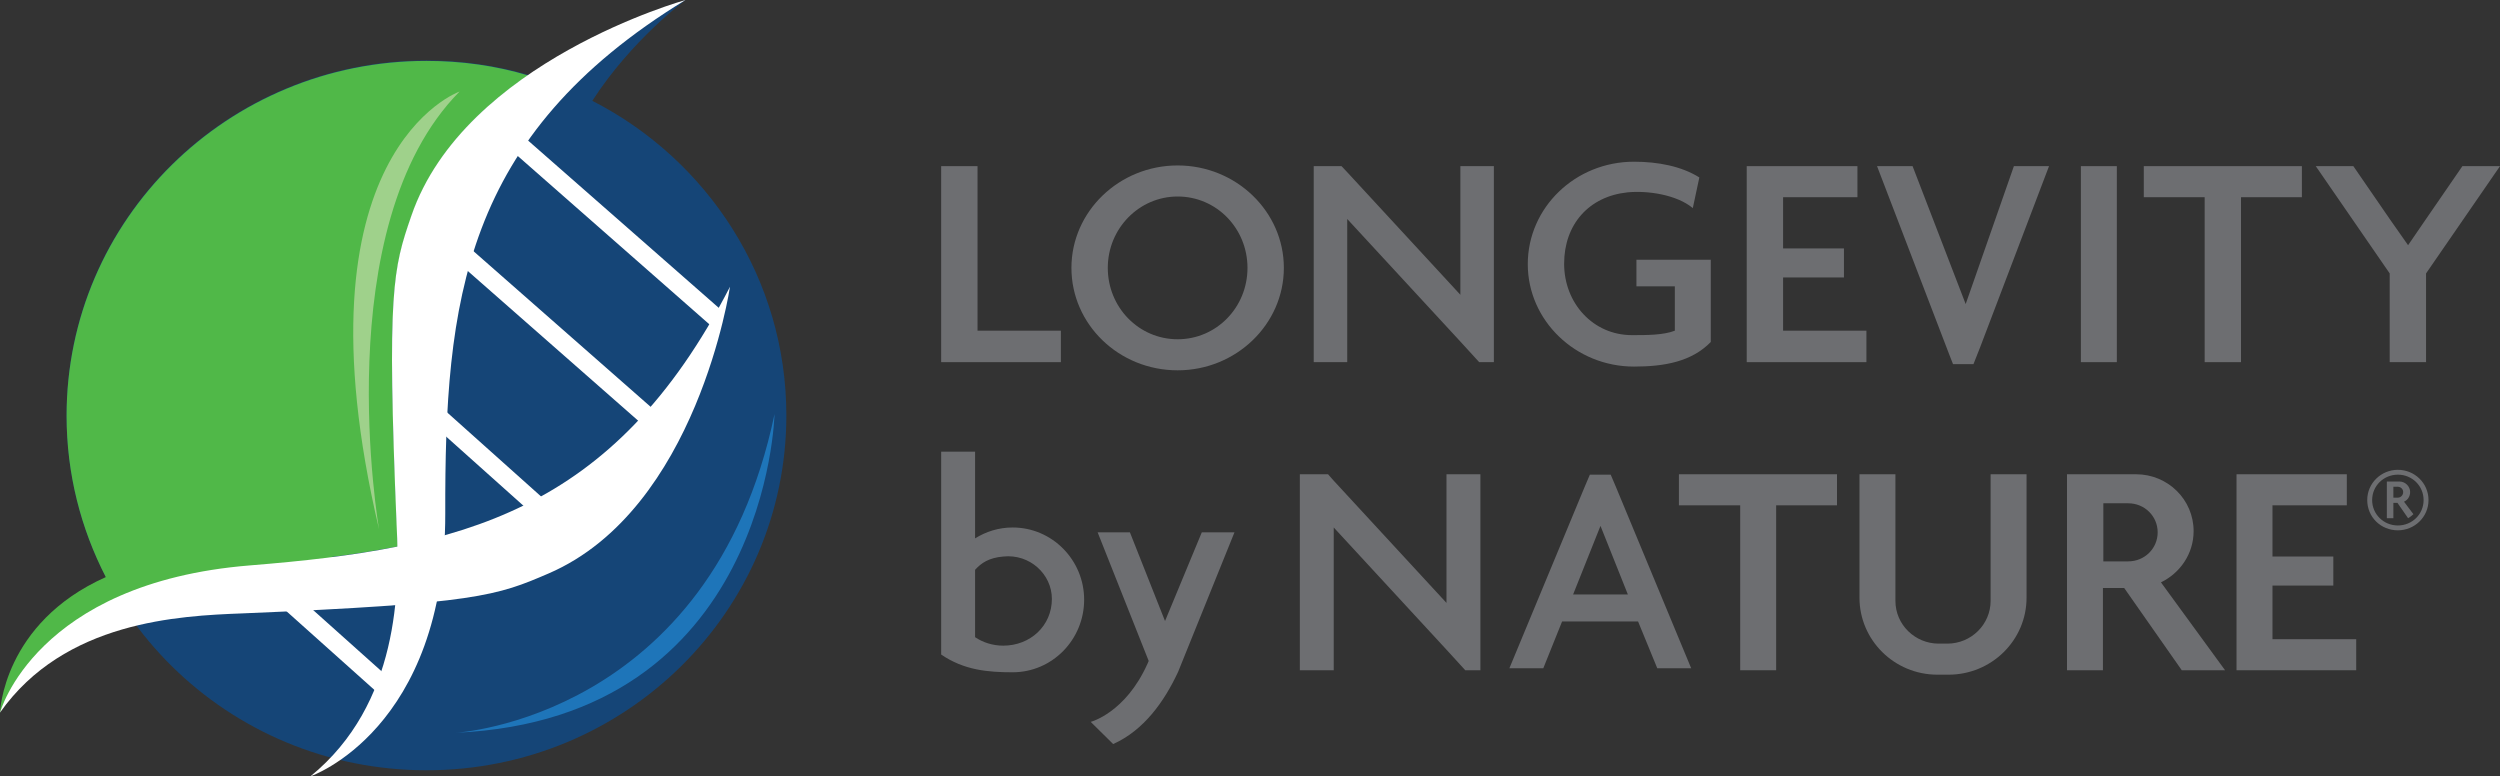 <svg width="190" height="59" viewBox="0 0 190 59" fill="none" xmlns="http://www.w3.org/2000/svg">
<rect x="0" y="0" width="190" height="59" fill="#333333" stroke="none"/>
<path d="M160.879 12.627H158.147V27.523H160.879V12.627Z" fill="#6D6E71"/>
<path d="M174.943 12.627H170.317H167.554H162.928V14.988H167.554V27.523H170.317V14.988H174.943V12.627Z" fill="#6D6E71"/>
<path d="M141.848 25.132H135.515V21.087H140.14V18.88H135.515V14.988H141.165V12.627H135.515H132.751V14.988V18.88V21.087V25.132V27.523H135.515H141.848V25.132Z" fill="#6D6E71"/>
<path d="M110.989 12.627V22.405L102.389 13.087L101.954 12.627H100.713H99.843V13.394V13.854V27.523H102.389V16.643L110.989 25.96L112.417 27.523H113.534V25.194V12.627H110.989Z" fill="#6D6E71"/>
<path d="M74.292 25.132V12.627H71.529V27.523H73.578H74.292H80.626V25.132H74.292Z" fill="#6D6E71"/>
<path d="M89.501 12.574C85.061 12.574 81.429 16.068 81.429 20.359C81.429 24.65 85.03 28.144 89.501 28.144C93.94 28.144 97.573 24.65 97.573 20.359C97.573 16.068 93.94 12.574 89.501 12.574ZM89.501 25.784C86.551 25.784 84.192 23.362 84.192 20.359C84.192 17.355 86.582 14.934 89.501 14.934C92.45 14.934 94.809 17.355 94.809 20.359C94.809 23.362 92.45 25.784 89.501 25.784Z" fill="#6D6E71"/>
<path d="M128.653 15.815C127.443 14.804 125.238 14.466 123.686 14.62C120.768 14.926 118.874 17.041 118.874 20.045C118.874 23.048 121.078 25.47 124.028 25.47C125.176 25.47 126.418 25.47 127.287 25.133V21.761H124.369V19.738H130.019V25.133V25.991C128.56 27.492 126.48 27.86 124.183 27.86C119.743 27.86 116.111 24.366 116.111 20.075C116.111 15.784 119.712 12.29 124.183 12.29C125.983 12.29 127.784 12.627 129.15 13.486L128.653 15.815Z" fill="#6D6E71"/>
<path d="M153.056 12.627L149.392 23.11L145.356 12.627H142.655L148.119 26.88L148.43 27.676H149.982L150.479 26.42L155.726 12.627H153.056Z" fill="#6D6E71"/>
<path d="M187.143 12.627L184.38 16.643L183.014 18.635L181.617 16.643L178.854 12.627H175.998L181.617 20.78V24.642V27.523H184.38V24.642V20.78L190 12.627H187.143Z" fill="#6D6E71"/>
<path d="M139.613 36.044H134.987H132.255H127.598V38.404H132.255V50.939H134.987V38.404H139.613V36.044Z" fill="#6D6E71"/>
<path d="M179.072 48.579H172.708V44.503H177.333V42.296H172.708V38.404H178.358V36.044H172.708H169.976V38.404V42.296V44.503V48.579V50.939H172.708H179.072V48.579Z" fill="#6D6E71"/>
<path d="M109.933 36.044V45.821L101.364 36.534L100.93 36.044H99.688H98.788V36.84V37.3V50.939H101.364V40.089L109.933 49.376L111.361 50.939H112.51V48.641V36.044H109.933Z" fill="#6D6E71"/>
<path d="M76.962 40.089C75.907 40.089 74.944 40.396 74.106 40.917V34.327H71.529V49.744C73.268 50.939 75.1 51.093 76.962 51.093C79.974 51.093 82.395 48.61 82.395 45.576C82.395 42.572 79.974 40.089 76.962 40.089ZM76.248 49.07C75.441 49.07 74.696 48.824 74.106 48.426V43.307C74.572 42.786 75.162 42.388 76.248 42.296C78.266 42.081 79.943 43.645 79.943 45.514C79.943 47.568 78.297 49.07 76.248 49.07Z" fill="#6D6E71"/>
<path d="M91.337 40.457L88.542 47.2L85.873 40.457H83.42L87.301 50.234L87.207 50.449C85.531 54.188 82.892 54.862 82.892 54.862L84.6 56.548C86.928 55.506 88.48 53.33 89.536 51.062C89.629 50.817 93.82 40.457 93.82 40.457H91.337Z" fill="#6D6E71"/>
<path d="M125.952 50.786H128.529L122.817 37.024L122.413 36.074H120.83L120.426 37.024L114.714 50.786H117.291L118.719 47.231H124.493L125.952 50.786ZM119.557 45.177L121.637 39.967L123.717 45.177H119.557Z" fill="#6D6E71"/>
<path d="M151.286 36.044V45.667C151.286 47.445 149.827 48.916 147.995 48.916H147.343C145.543 48.916 144.052 47.476 144.052 45.667V36.044H141.32V45.422C141.32 48.641 143.959 51.276 147.25 51.276H148.088C151.348 51.276 154.018 48.671 154.018 45.422V36.044H151.286Z" fill="#6D6E71"/>
<path d="M169.106 50.939L164.232 44.258C165.691 43.553 166.715 42.081 166.715 40.365C166.715 37.974 164.76 36.044 162.338 36.044H159.854H157.278H157.091V50.939H159.823V44.687H161.438L165.815 50.939H169.106ZM159.854 38.25H161.748C162.99 38.25 163.983 39.231 163.983 40.457C163.983 41.683 162.99 42.664 161.748 42.664H159.854V38.25Z" fill="#6D6E71"/>
<path d="M182.239 36.074C183.325 36.074 184.194 36.932 184.194 38.005C184.194 39.078 183.325 39.936 182.239 39.936C181.152 39.936 180.283 39.078 180.283 38.005C180.283 36.932 181.152 36.074 182.239 36.074ZM182.239 35.706C180.966 35.706 179.91 36.718 179.91 38.005C179.91 39.292 180.935 40.304 182.239 40.304C183.511 40.304 184.567 39.292 184.567 38.005C184.567 36.718 183.511 35.706 182.239 35.706Z" fill="#6D6E71"/>
<path d="M182.704 38.128C182.984 38.005 183.17 37.729 183.17 37.392C183.17 36.963 182.797 36.595 182.363 36.595H181.897H181.494H181.431H181.4V36.657V39.323V39.384H181.494H181.897V38.22H182.208L183.015 39.384C183.17 39.292 183.294 39.2 183.418 39.078L182.704 38.128ZM182.239 37.821H181.897V36.994H182.239C182.456 36.994 182.642 37.178 182.642 37.392C182.642 37.637 182.456 37.821 182.239 37.821Z" fill="#6D6E71"/>
<path d="M45.016 7.662C47.997 3.034 52.095 0 52.095 0L49.052 1.502L45.668 3.004L42.098 6.344C39.087 5.21 35.827 4.597 32.412 4.597C17.293 4.597 5.061 16.673 5.061 31.569C5.061 46.464 17.293 58.54 32.412 58.54C47.531 58.54 59.763 46.464 59.763 31.569C59.763 21.179 53.771 12.137 45.016 7.662Z" fill="#154577"/>
<path d="M32.412 4.628C17.293 4.628 5.06 16.704 5.06 31.599C5.06 36.013 6.147 40.181 8.041 43.859C0.217 47.353 0 54.157 0 54.157C0.621 52.656 2.453 50.817 2.453 50.817L4.905 48.702L26.668 43.553C26.668 43.553 26.451 42.878 25.209 42.327C26.948 42.112 28.624 41.836 30.239 41.53C30.239 40.978 30.207 40.426 30.177 39.967C29.4 22.098 29.897 20.474 31.294 16.397C32.877 11.8 36.417 8.275 40.142 5.731C37.69 4.996 35.082 4.628 32.412 4.628Z" fill="#50B848"/>
<path d="M34.927 6.957C34.927 6.957 22.043 11.493 28.811 40.243C28.811 40.243 24.806 17.194 34.927 6.957Z" fill="#9FD18B"/>
<path d="M34.647 55.69C34.647 55.69 54.02 54.587 58.863 31.477C58.863 31.477 58.366 54.617 34.647 55.69Z" fill="#1E75B9"/>
<path d="M0 54.157C0 54.157 2.67 44.288 19 42.97C34.958 41.683 46.6 39.047 55.479 21.792C55.479 21.792 52.995 38.71 41.694 43.583C37.783 45.269 36.199 45.882 18.41 46.618C13.629 46.802 4.905 47.2 0 54.157Z" fill="white"/>
<path d="M23.595 59C23.595 59 33.871 55.475 33.84 39.017C33.809 22.926 35.144 10.36 52.095 0C52.095 0 35.299 4.659 31.263 16.397C29.866 20.443 29.4 22.098 30.145 39.967C30.394 44.748 30.332 53.514 23.595 59Z" fill="white"/>
<path d="M21.984 44.742L21.025 45.787L29.422 53.299L30.381 52.254L21.984 44.742Z" fill="white"/>
<path d="M33.544 30.953L32.585 31.998L40.982 39.51L41.941 38.465L33.544 30.953Z" fill="white"/>
<path d="M35.101 18.313L34.151 19.366L49.156 32.549L50.105 31.496L35.101 18.313Z" fill="white"/>
<path d="M54.858 23.6L39.242 9.9L38.31 10.942L54.392 25.071L54.858 23.6Z" fill="white"/>
</svg>
